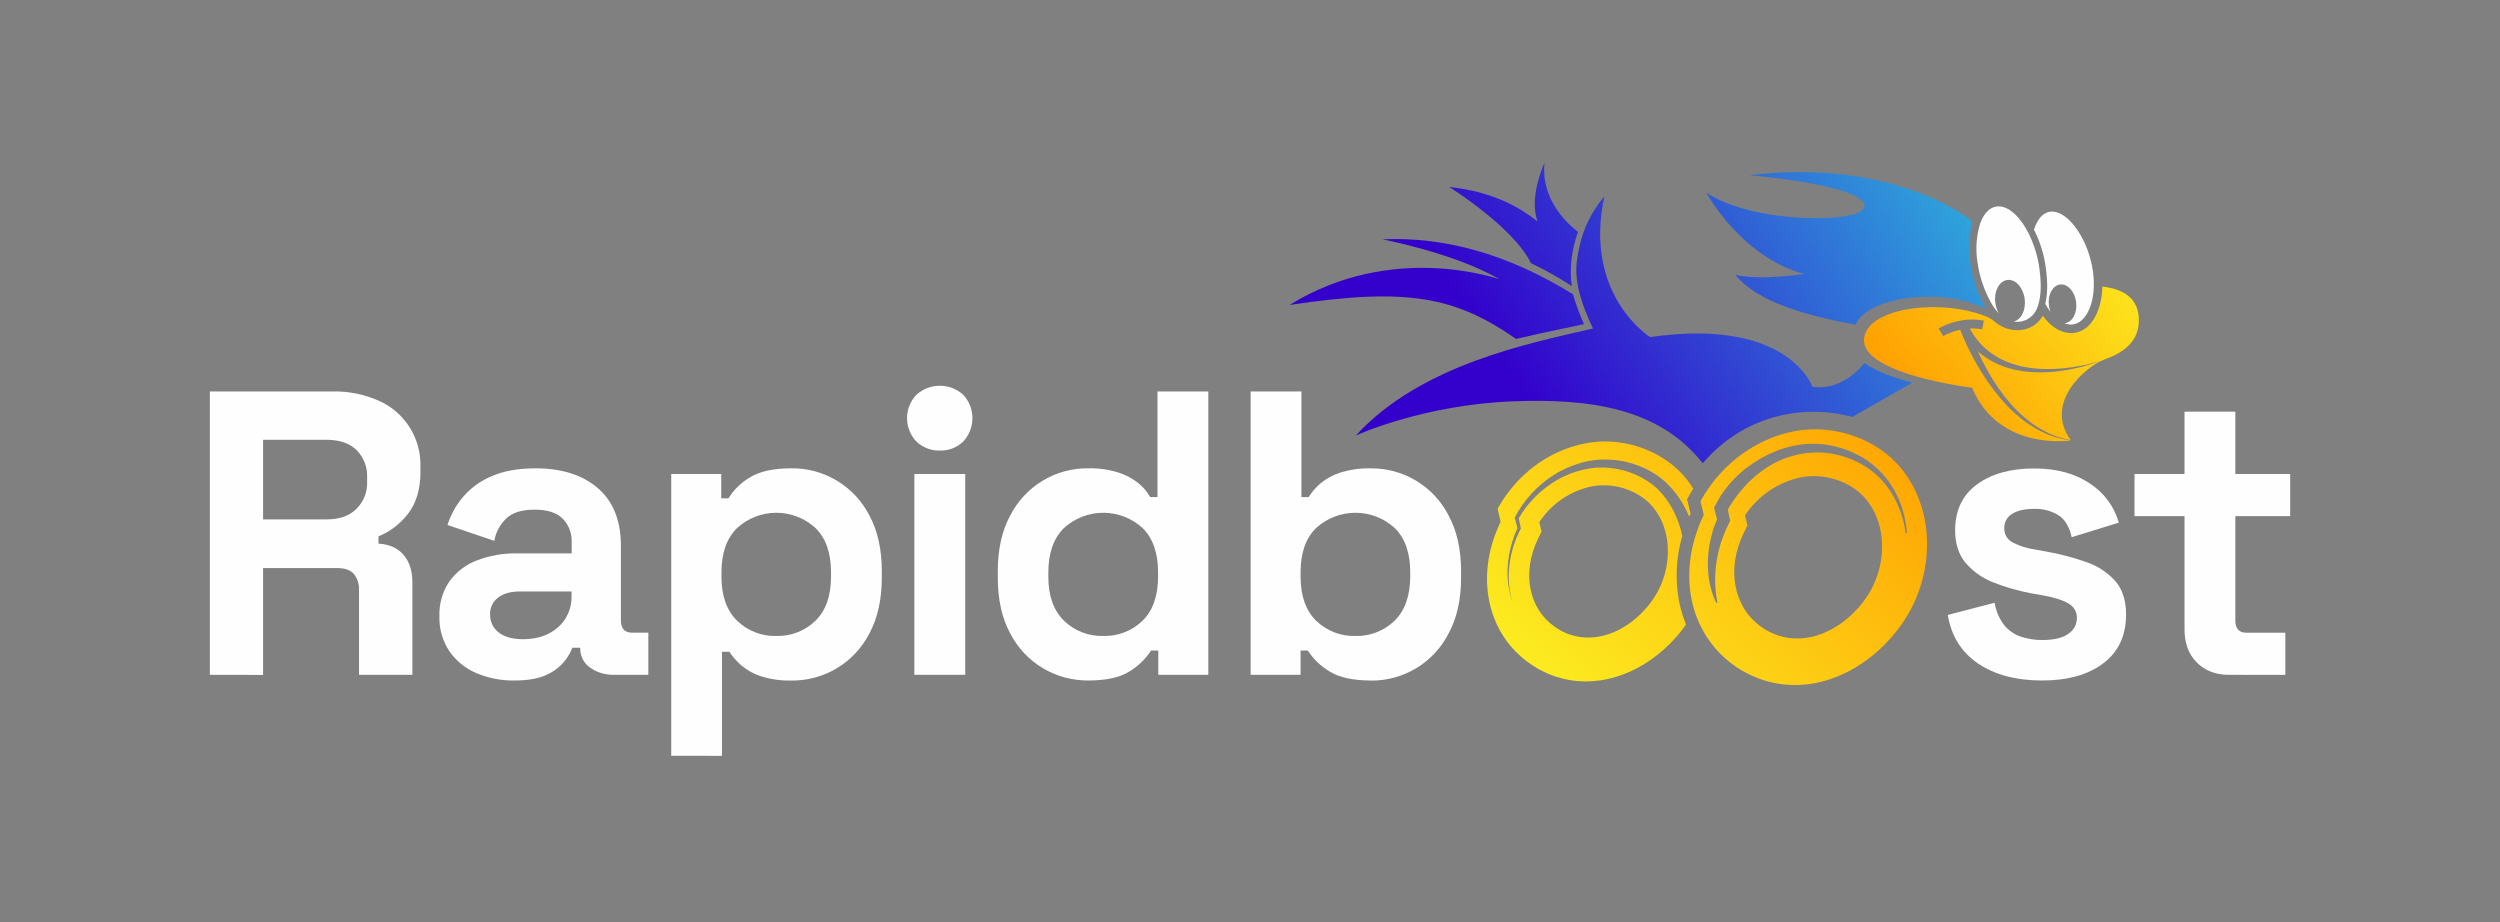 <svg width="263" height="97" viewBox="0 0 263 97" fill="none" xmlns="http://www.w3.org/2000/svg">
<rect x="0" y="0" width="263" height="97" fill="#808080" stroke="none"/>
<path d="M22.076 70.992V41.181H34.973C36.651 41.142 38.316 41.476 39.85 42.159C41.194 42.749 42.329 43.73 43.11 44.976C43.891 46.222 44.281 47.675 44.229 49.146V49.657C44.229 51.443 43.805 52.891 42.957 54.001C42.146 55.078 41.062 55.916 39.817 56.427V57.193C40.949 57.252 41.825 57.642 42.447 58.364C43.07 59.085 43.381 60.044 43.381 61.24V70.992H37.77V62.048C37.794 61.453 37.606 60.868 37.239 60.4C36.883 59.975 36.297 59.761 35.479 59.76H27.676V71.002L22.076 70.992ZM27.676 54.638H34.379C35.707 54.638 36.746 54.272 37.496 53.539C37.873 53.165 38.167 52.716 38.361 52.221C38.555 51.726 38.644 51.196 38.621 50.665V50.236C38.646 49.708 38.561 49.179 38.373 48.685C38.184 48.19 37.896 47.74 37.526 47.362C36.797 46.641 35.75 46.274 34.387 46.264H27.676V54.638Z" fill="#FEFEFE"/>
<path d="M54.104 71.588C52.725 71.609 51.356 71.34 50.086 70.799C48.949 70.315 47.972 69.518 47.267 68.499C46.549 67.41 46.185 66.124 46.227 64.818C46.181 63.523 46.546 62.248 47.267 61.175C47.993 60.169 48.996 59.4 50.152 58.96C51.498 58.443 52.931 58.19 54.372 58.215H60.142V57.023C60.158 56.573 60.084 56.124 59.923 55.704C59.763 55.283 59.52 54.899 59.209 54.575C58.586 53.936 57.597 53.616 56.239 53.616C54.909 53.616 53.919 53.921 53.269 54.531C52.606 55.164 52.16 55.992 51.997 56.897L47.076 55.226C47.421 54.139 47.979 53.133 48.718 52.267C49.54 51.318 50.571 50.574 51.728 50.094C52.987 49.544 54.522 49.269 56.332 49.269C59.104 49.269 61.293 49.965 62.901 51.357C64.508 52.749 65.315 54.764 65.32 57.402V65.279C65.32 66.131 65.716 66.557 66.508 66.557H68.205V70.986H64.647C63.723 71.023 62.813 70.754 62.058 70.219C61.734 69.989 61.472 69.682 61.294 69.325C61.117 68.969 61.029 68.574 61.04 68.175V68.14H60.213C60.023 68.62 59.766 69.072 59.45 69.48C58.954 70.114 58.313 70.618 57.583 70.95C56.734 71.375 55.575 71.588 54.104 71.588ZM55.038 67.244C56.537 67.244 57.761 66.825 58.708 65.988C59.177 65.572 59.547 65.055 59.793 64.477C60.039 63.899 60.153 63.273 60.128 62.644V62.219H54.739C53.75 62.219 52.973 62.432 52.407 62.859C52.13 63.064 51.908 63.335 51.76 63.647C51.612 63.959 51.543 64.302 51.559 64.647C51.55 65.008 51.627 65.365 51.781 65.691C51.935 66.016 52.164 66.301 52.448 66.521C53.043 67.003 53.906 67.244 55.038 67.244Z" fill="#FEFEFE"/>
<path d="M70.614 79.509V49.868H75.874V52.424H76.635C77.196 51.518 77.968 50.764 78.885 50.226C79.903 49.586 81.362 49.267 83.264 49.267C84.951 49.248 86.611 49.7 88.057 50.574C89.503 51.447 90.679 52.707 91.453 54.212C92.329 55.83 92.766 57.789 92.766 60.089V60.771C92.766 63.071 92.329 65.03 91.453 66.648C90.679 68.153 89.503 69.413 88.057 70.287C86.611 71.16 84.951 71.612 83.264 71.593C82.179 71.621 81.097 71.47 80.062 71.145C79.3 70.905 78.594 70.514 77.984 69.997C77.505 69.579 77.084 69.1 76.731 68.571H75.951V79.515L70.614 79.509ZM81.644 66.903C82.405 66.928 83.163 66.8 83.874 66.526C84.585 66.252 85.233 65.837 85.782 65.307C86.877 64.241 87.424 62.684 87.424 60.636V60.21C87.424 58.166 86.877 56.609 85.782 55.539C84.656 54.512 83.189 53.943 81.667 53.943C80.145 53.943 78.678 54.512 77.552 55.539C76.457 56.605 75.905 58.162 75.896 60.21V60.636C75.896 62.68 76.448 64.237 77.552 65.307C78.094 65.83 78.734 66.24 79.435 66.514C80.136 66.788 80.883 66.921 81.635 66.903H81.644Z" fill="#FEFEFE"/>
<path d="M98.859 47.398C97.955 47.42 97.079 47.083 96.42 46.461C95.78 45.799 95.421 44.912 95.421 43.989C95.421 43.065 95.78 42.178 96.42 41.516C97.095 40.912 97.966 40.579 98.87 40.579C99.773 40.579 100.645 40.912 101.32 41.516C101.949 42.184 102.3 43.069 102.3 43.989C102.3 44.908 101.949 45.793 101.32 46.461C100.991 46.773 100.605 47.016 100.183 47.177C99.76 47.338 99.31 47.413 98.859 47.398ZM96.188 70.992V49.868H101.541V70.992H96.188Z" fill="#FEFEFE"/>
<path d="M114.471 71.588C112.825 71.596 111.207 71.165 109.782 70.338C108.293 69.465 107.081 68.188 106.284 66.653C105.407 65.036 104.968 63.077 104.968 60.776V60.089C104.968 57.79 105.407 55.831 106.284 54.212C107.058 52.707 108.233 51.447 109.679 50.574C111.125 49.701 112.784 49.248 114.471 49.267C115.555 49.239 116.637 49.39 117.673 49.714C118.437 49.958 119.149 50.34 119.775 50.844C120.269 51.247 120.686 51.737 121.004 52.292H121.767V41.18H127.113V70.992H121.852V68.436H121.089C120.519 69.32 119.757 70.063 118.861 70.61C117.857 71.262 116.394 71.588 114.471 71.588ZM116.083 66.903C116.838 66.923 117.59 66.792 118.295 66.518C118.999 66.244 119.643 65.832 120.188 65.307C121.283 64.241 121.83 62.684 121.83 60.636V60.21C121.83 58.166 121.283 56.609 120.188 55.539C119.058 54.512 117.588 53.943 116.064 53.943C114.539 53.943 113.069 54.512 111.939 55.539C110.844 56.605 110.292 58.162 110.283 60.21V60.636C110.283 62.68 110.835 64.237 111.939 65.307C112.488 65.837 113.138 66.252 113.85 66.526C114.562 66.8 115.321 66.928 116.083 66.903Z" fill="#FEFEFE"/>
<path d="M144.21 71.588C142.315 71.588 140.855 71.262 139.831 70.61C138.926 70.067 138.156 69.324 137.582 68.436H136.821V70.992H131.566V41.18H136.911V52.297H137.669C138.007 51.751 138.43 51.263 138.92 50.849C139.534 50.343 140.239 49.959 140.997 49.72C142.034 49.395 143.117 49.244 144.202 49.272C145.889 49.254 147.548 49.706 148.994 50.58C150.439 51.453 151.615 52.712 152.388 54.218C153.264 55.835 153.703 57.794 153.705 60.095V60.776C153.705 63.077 153.266 65.036 152.388 66.653C151.615 68.158 150.439 69.418 148.994 70.291C147.548 71.164 145.889 71.617 144.202 71.599L144.21 71.588ZM142.596 66.903C143.351 66.923 144.103 66.792 144.808 66.518C145.513 66.244 146.156 65.832 146.701 65.307C147.796 64.241 148.348 62.684 148.357 60.636V60.21C148.357 58.166 147.81 56.609 146.715 55.539C145.584 54.512 144.114 53.943 142.589 53.943C141.064 53.943 139.593 54.512 138.463 55.539C137.368 56.605 136.821 58.162 136.821 60.21V60.636C136.821 62.68 137.368 64.237 138.463 65.307C139.011 65.836 139.659 66.249 140.369 66.524C141.078 66.798 141.836 66.927 142.596 66.903Z" fill="#FEFEFE"/>
<path d="M214.835 71.588C212.098 71.588 209.85 70.992 208.091 69.799C206.332 68.607 205.271 66.903 204.908 64.689L209.835 63.411C209.97 64.262 210.312 65.067 210.831 65.755C211.287 66.314 211.89 66.733 212.572 66.966C213.302 67.214 214.069 67.337 214.84 67.329C216.085 67.329 217.004 67.109 217.599 66.669C217.872 66.49 218.096 66.246 218.252 65.958C218.407 65.67 218.488 65.348 218.489 65.021C218.498 64.716 218.423 64.413 218.274 64.147C218.124 63.881 217.905 63.66 217.64 63.51C217.075 63.154 216.17 62.863 214.925 62.636L213.737 62.425C212.358 62.173 211.007 61.786 209.703 61.271C208.572 60.836 207.566 60.127 206.775 59.207C206.045 58.326 205.68 57.19 205.68 55.8C205.68 53.697 206.443 52.086 207.971 50.965C209.498 49.843 211.505 49.283 213.992 49.283C216.34 49.283 218.292 49.809 219.846 50.86C221.331 51.814 222.417 53.28 222.901 54.981L217.939 56.514C217.711 55.434 217.254 54.667 216.57 54.215C215.8 53.74 214.907 53.503 214.003 53.533C212.985 53.533 212.207 53.711 211.671 54.066C211.416 54.216 211.206 54.431 211.062 54.69C210.917 54.948 210.844 55.24 210.85 55.536C210.835 55.843 210.906 56.148 211.056 56.415C211.207 56.683 211.429 56.902 211.698 57.048C212.415 57.424 213.189 57.676 213.989 57.792L215.177 58.007C216.642 58.259 218.083 58.636 219.485 59.133C220.657 59.527 221.709 60.217 222.54 61.136C223.286 62.002 223.66 63.174 223.662 64.65C223.662 66.865 222.863 68.575 221.267 69.78C219.67 70.985 217.526 71.588 214.835 71.588Z" fill="#FEFEFE"/>
<path d="M234.478 70.992C233.09 70.992 231.968 70.56 231.103 69.692C230.239 68.824 229.812 67.67 229.812 66.222V54.297H224.551V49.868H229.812V43.31H235.157V49.868H240.926V54.297H235.157V65.288C235.157 66.139 235.551 66.565 236.345 66.565H240.417V70.994L234.478 70.992Z" fill="#FEFEFE"/>
<path d="M202.653 55.798C202.286 52.261 200.551 49.176 197.893 47.332C195.783 45.878 193.273 45.121 190.714 45.167C190.08 45.178 189.447 45.241 188.823 45.357C185.218 46.019 181.89 48.231 179.698 51.423C179.408 51.842 179.141 52.275 178.896 52.72L179.233 54.171C177.59 57.567 177.292 61.161 178.261 64.249C178.979 66.544 180.415 68.544 182.357 69.953C184.298 71.362 186.641 72.104 189.036 72.069C192.712 71.995 196.426 70.074 199.191 66.793C199.522 66.4 199.834 65.991 200.116 65.579C202.095 62.726 202.995 59.257 202.653 55.798ZM196.295 62.919C196.109 63.194 195.901 63.469 195.682 63.722C193.867 65.865 191.502 67.12 189.198 67.167C187.808 67.202 186.446 66.78 185.317 65.966C182.366 63.925 181.595 59.853 183.437 56.075L183.825 55.278L183.579 54.218L183.628 54.141C185.001 52.102 187.118 50.687 189.521 50.201C189.901 50.132 190.287 50.093 190.673 50.085C192.253 50.057 193.802 50.523 195.104 51.421C196.686 52.52 197.724 54.394 197.948 56.57C198.168 58.816 197.581 61.068 196.295 62.919ZM200.482 56.081C200.407 55.532 200.293 54.989 200.14 54.457C199.984 53.928 199.79 53.411 199.56 52.91C199.328 52.412 199.054 51.936 198.739 51.487C198.432 51.037 198.083 50.619 197.696 50.236C197.313 49.856 196.895 49.513 196.448 49.212C195.998 48.914 195.525 48.654 195.033 48.434C194.054 47.995 193.009 47.724 191.94 47.632C189.808 47.464 187.681 48.006 185.886 49.173C184.995 49.746 184.186 50.439 183.483 51.234C183.129 51.625 182.799 52.038 182.495 52.47C182.233 52.834 181.99 53.211 181.767 53.6C181.833 53.918 181.904 54.237 181.964 54.556L182.011 54.8L181.915 54.987C181.593 55.62 181.319 56.276 181.094 56.949C180.869 57.627 180.699 58.323 180.585 59.029C180.356 60.473 180.385 61.947 180.669 63.381L180.544 63.422C180.219 62.731 179.983 62.002 179.843 61.252C179.7 60.491 179.643 59.717 179.671 58.944C179.697 58.165 179.803 57.391 179.985 56.633C180.13 55.95 180.348 55.285 180.634 54.649L180.322 53.399C180.322 53.399 180.727 52.641 180.869 52.391C181.012 52.141 181.19 51.896 181.362 51.657L181.491 51.478L181.63 51.305C181.72 51.193 181.811 51.075 181.904 50.962C182.098 50.742 182.29 50.52 182.501 50.316C182.912 49.896 183.354 49.508 183.822 49.154C184.756 48.447 185.781 47.87 186.869 47.44C187.413 47.229 187.972 47.058 188.541 46.928C189.683 46.67 190.862 46.616 192.022 46.769C193.172 46.925 194.287 47.272 195.323 47.797C195.838 48.056 196.329 48.361 196.79 48.706C197.25 49.054 197.676 49.445 198.063 49.874C198.448 50.298 198.792 50.758 199.089 51.248C199.388 51.732 199.644 52.243 199.853 52.773C200.064 53.298 200.232 53.84 200.356 54.394C200.48 54.94 200.568 55.493 200.619 56.05L200.482 56.081Z" fill="url(#paint0_linear_84_136)"/>
<path d="M221.171 30.141C221.133 31.721 220.703 33.105 219.948 34.007C219.709 34.312 219.409 34.563 219.066 34.743C218.724 34.923 218.347 35.027 217.961 35.048H217.93C216.836 35.048 215.798 34.435 214.898 33.224C214.695 33.582 214.42 33.895 214.09 34.141C213.76 34.386 213.383 34.561 212.982 34.652C212.748 34.707 212.508 34.736 212.268 34.737C211.377 34.745 210.513 34.425 209.84 33.839C209.57 33.604 209.262 33.418 208.929 33.29C204.35 31.451 197.313 32.284 196.235 35.051C196.139 35.3 196.092 35.565 196.095 35.831C196.095 36.565 196.585 37.205 197.343 37.754C198.575 38.658 200.537 39.334 202.406 39.818C204.071 40.242 205.759 40.567 207.462 40.79C210.305 47.536 217.862 46.33 217.862 46.33C217.141 46.239 216.431 46.069 215.746 45.824C215.061 45.568 214.404 45.243 213.784 44.854C213.161 44.465 212.574 44.022 212.03 43.53C211.756 43.291 211.482 43.03 211.23 42.771C210.979 42.513 210.724 42.238 210.489 41.947C209.532 40.827 208.685 39.617 207.96 38.334C207.596 37.697 207.254 37.043 206.936 36.378C206.78 36.043 206.627 35.707 206.484 35.367C206.411 35.196 206.339 35.026 206.271 34.853L206.208 34.691C205.585 34.825 204.985 35.05 204.426 35.358L203.942 34.556C204.032 34.501 206.178 33.221 208.707 33.732L208.526 34.65C208.097 34.567 207.66 34.537 207.223 34.562L207.267 34.65C207.308 34.721 207.352 34.787 207.393 34.858L207.65 35.279L207.941 35.672C208.339 36.191 208.807 36.654 209.331 37.045C209.861 37.442 210.437 37.773 211.047 38.029C211.666 38.282 212.307 38.473 212.963 38.601C213.628 38.728 214.303 38.801 214.98 38.818C215.662 38.837 216.345 38.815 217.025 38.752C217.706 38.687 218.384 38.587 219.055 38.452C219.73 38.322 220.396 38.151 221.051 37.941C220.407 38.189 219.749 38.398 219.08 38.568C218.412 38.742 217.735 38.88 217.052 38.983C216.366 39.088 215.674 39.149 214.98 39.167C214.281 39.189 213.582 39.154 212.889 39.062C212.189 38.968 211.499 38.805 210.831 38.576C210.155 38.337 209.512 38.014 208.915 37.617C208.616 37.423 208.333 37.204 208.069 36.963C208.228 37.312 208.392 37.658 208.565 38.002C209.204 39.288 209.965 40.51 210.836 41.65C211.052 41.925 211.288 42.2 211.518 42.475C211.748 42.749 211.999 43.008 212.257 43.258C212.764 43.762 213.314 44.221 213.899 44.632C214.488 45.046 215.117 45.401 215.776 45.689C216.443 45.968 217.138 46.173 217.848 46.302C214.969 42.376 219.395 38.57 221.357 37.831C222.392 37.441 225.044 36.493 225.008 33.672C225 30.666 222.217 30.297 221.171 30.141Z" fill="url(#paint1_linear_84_136)"/>
<path d="M208.934 32.515C204.445 30.146 196.374 31.201 195.219 34.163C189.726 33.133 184.873 31.74 182.55 28.907C185.314 29.55 189.808 28.814 189.808 28.814C183.168 27.085 179.495 20.244 179.495 20.244C184.318 23.596 196.158 23.541 196.147 21.689C196.147 19.45 184.069 18.433 184.069 18.433C199.396 16.565 207.473 23.266 207.473 23.266C206.433 28.3 208.472 31.435 208.934 32.515Z" fill="url(#paint2_linear_84_136)"/>
<path d="M201.188 40.246C200.846 40.45 194.874 43.859 194.874 43.859C189.545 42.436 183.379 43.766 179.126 48.739C174.572 42.947 167.33 41.903 159.146 42.219C149.81 42.582 142.861 45.706 142.631 45.821C149.474 38.364 160.758 36.144 167.581 34.556C165.228 29.63 165.816 27.671 166.128 26.08C166.538 24.078 167.451 22.213 168.78 20.665C166.525 31.028 173.586 35.463 173.586 35.463C188.172 33.35 190.657 40.683 190.657 40.683C193.971 41.192 196.131 38.18 196.131 38.18C197.357 39.087 199.322 39.763 201.188 40.246Z" fill="url(#paint3_linear_84_136)"/>
<path d="M166.005 24.393C165.329 26.291 165.072 28.391 165.359 30.102C163.98 29.2 162.541 28.391 161.054 27.682C159.234 23.904 152.462 19.67 152.462 19.67C157.23 20.173 160.049 21.95 161.752 23.305C160.796 20.673 162.482 17.139 162.482 17.139C162.072 21.104 165.077 23.695 166.005 24.393Z" fill="url(#paint4_linear_84_136)"/>
<path d="M166.637 34.097C165.939 34.251 165.195 34.408 164.417 34.57C162.882 34.891 161.221 35.24 159.491 35.652C153.103 31.226 148.1 30.201 135.663 32.081C146.485 25.396 157.463 29.316 157.742 29.369C152.887 26.58 145.426 25.179 145.426 25.179C151.92 24.885 158.615 26.698 165.482 30.965C165.794 32.035 166.18 33.081 166.637 34.097Z" fill="url(#paint5_linear_84_136)"/>
<path d="M220.186 28.61C219.745 25.335 217.783 22.478 216.08 22.272C215.114 22.154 214.364 22.895 213.976 24.157C214.62 25.426 215.042 26.797 215.224 28.209C215.423 29.731 215.41 30.902 215.18 31.888C215.18 31.919 215.18 31.946 215.161 31.974C215.324 32.26 215.507 32.536 215.708 32.798C215.628 32.588 215.573 32.369 215.544 32.147C215.402 31.023 215.927 30.031 216.718 29.929C217.509 29.828 218.267 30.657 218.409 31.781C218.552 32.905 218.026 33.897 217.235 33.998H217.17C217.409 34.095 217.664 34.145 217.922 34.144C219.482 34.089 220.599 31.721 220.186 28.61Z" fill="#FEFEFE"/>
<path d="M214.553 28.3C214.377 26.959 213.973 25.658 213.36 24.453C212.566 22.912 211.507 21.854 210.461 21.725C209.487 21.607 208.723 22.318 208.302 23.544C207.908 24.845 207.815 26.218 208.028 27.561C208.235 29.092 208.734 30.569 209.498 31.91C209.716 32.297 209.981 32.657 210.286 32.979C210.083 32.632 209.953 32.247 209.906 31.847C209.75 30.633 210.319 29.561 211.173 29.451C212.027 29.341 212.845 30.24 212.998 31.454C213.146 32.622 212.626 33.652 211.824 33.831C212.079 33.87 212.339 33.87 212.593 33.831C212.98 33.76 213.342 33.59 213.644 33.337C213.946 33.085 214.177 32.758 214.315 32.388C214.394 32.184 214.458 31.975 214.507 31.762C214.777 30.635 214.693 29.363 214.553 28.3Z" fill="#FEFEFE"/>
<path d="M177.481 52.522L177.73 52.072C177.859 51.841 178.004 51.616 178.127 51.393L178.099 51.352L177.905 51.063C177.881 51.031 177.859 50.995 177.834 50.959C177.757 50.846 177.675 50.739 177.593 50.629L177.536 50.552C177.445 50.437 177.352 50.322 177.262 50.209C177.262 50.195 177.237 50.179 177.224 50.162C177.12 50.041 177.01 49.923 176.901 49.805L176.887 49.789C176.426 49.3 175.916 48.861 175.365 48.478C173.386 47.115 171.033 46.404 168.632 46.445C168.285 46.445 167.937 46.478 167.592 46.519C167.346 46.546 167.1 46.579 166.856 46.626C164.851 47.005 162.963 47.852 161.344 49.099C160.168 50.001 159.141 51.083 158.3 52.305C158.125 52.558 157.955 52.825 157.791 53.099C157.709 53.237 157.627 53.374 157.548 53.523L157.728 54.297L157.865 54.885C157.821 54.971 157.783 55.058 157.742 55.16C155.186 60.672 156.442 66.683 160.95 69.807C162.733 71.072 164.873 71.728 167.056 71.681C170.504 71.612 173.975 69.81 176.58 66.736C176.854 66.4 177.128 66.054 177.371 65.705C177.061 64.948 176.822 64.163 176.657 63.361C176.205 61.037 176.316 58.638 176.98 56.366H176.964C176.93 56.147 176.882 55.931 176.821 55.718C176.758 55.492 176.687 55.27 176.608 55.047C176.454 54.604 176.271 54.17 176.06 53.751C175.637 52.913 175.083 52.148 174.418 51.487C174.082 51.162 173.715 50.87 173.323 50.616C172.93 50.357 172.516 50.131 172.086 49.94C171.218 49.556 170.294 49.314 169.349 49.223C168.399 49.129 167.44 49.196 166.511 49.42C165.572 49.645 164.669 50.002 163.829 50.481C162.151 51.451 160.752 52.842 159.77 54.517L159.986 55.547V55.608L159.962 55.657C159.348 56.843 158.95 58.129 158.787 59.455C158.624 60.79 158.746 62.146 159.146 63.43C158.691 62.152 158.513 60.791 158.623 59.438C158.733 58.099 159.077 56.789 159.639 55.569L159.365 54.528L159.349 54.459L159.384 54.391C160.341 52.572 161.757 51.038 163.49 49.942C164.363 49.394 165.311 48.974 166.303 48.695C167.315 48.407 168.368 48.292 169.418 48.357C170.464 48.415 171.495 48.642 172.47 49.028C172.96 49.22 173.433 49.453 173.885 49.725C174.343 49.999 174.773 50.317 175.168 50.676C175.95 51.397 176.612 52.239 177.128 53.171C177.342 53.554 177.536 53.948 177.708 54.352C177.752 54.245 177.796 54.141 177.842 54.036L177.61 53.039L177.481 52.522ZM161.804 56.666L162.168 55.921L161.935 54.924L161.984 54.852C163.27 52.942 165.251 51.615 167.502 51.157C167.863 51.092 168.23 51.056 168.597 51.05C170.077 51.024 171.528 51.462 172.749 52.303C174.235 53.33 175.212 55.091 175.417 57.13C175.624 59.238 175.074 61.351 173.865 63.087C173.688 63.347 173.497 63.599 173.293 63.84C171.591 65.848 169.374 67.027 167.212 67.071C165.909 67.104 164.631 66.709 163.572 65.947C160.799 64.018 160.077 60.213 161.804 56.666Z" fill="url(#paint6_linear_84_136)"/>
<defs>
<linearGradient id="paint0_linear_84_136" x1="169.138" y1="80.078" x2="203.955" y2="44.184" gradientUnits="userSpaceOnUse">
<stop stop-color="#FCEE21"/>
<stop offset="1" stop-color="#FF9D00"/>
</linearGradient>
<linearGradient id="paint1_linear_84_136" x1="224.874" y1="25.363" x2="201.818" y2="44.796" gradientUnits="userSpaceOnUse">
<stop stop-color="#FCEE21"/>
<stop offset="1" stop-color="#FF9D00"/>
</linearGradient>
<linearGradient id="paint2_linear_84_136" x1="163.492" y1="46.862" x2="207.316" y2="17.872" gradientUnits="userSpaceOnUse">
<stop stop-color="#3300CC"/>
<stop offset="1" stop-color="#2EADDC"/>
</linearGradient>
<linearGradient id="paint3_linear_84_136" x1="162.696" y1="45.324" x2="206.289" y2="16.487" gradientUnits="userSpaceOnUse">
<stop stop-color="#3300CC"/>
<stop offset="1" stop-color="#2EADDC"/>
</linearGradient>
<linearGradient id="paint4_linear_84_136" x1="152" y1="29.49" x2="195.823" y2="0.502" gradientUnits="userSpaceOnUse">
<stop stop-color="#3300CC"/>
<stop offset="1" stop-color="#2EADDC"/>
</linearGradient>
<linearGradient id="paint5_linear_84_136" x1="153.349" y1="31.44" x2="197.313" y2="2.357" gradientUnits="userSpaceOnUse">
<stop stop-color="#3300CC"/>
<stop offset="1" stop-color="#2EADDC"/>
</linearGradient>
<linearGradient id="paint6_linear_84_136" x1="157.966" y1="69.242" x2="192.783" y2="33.347" gradientUnits="userSpaceOnUse">
<stop stop-color="#FCEE21"/>
<stop offset="1" stop-color="#FF9D00"/>
</linearGradient>
</defs>
</svg>
